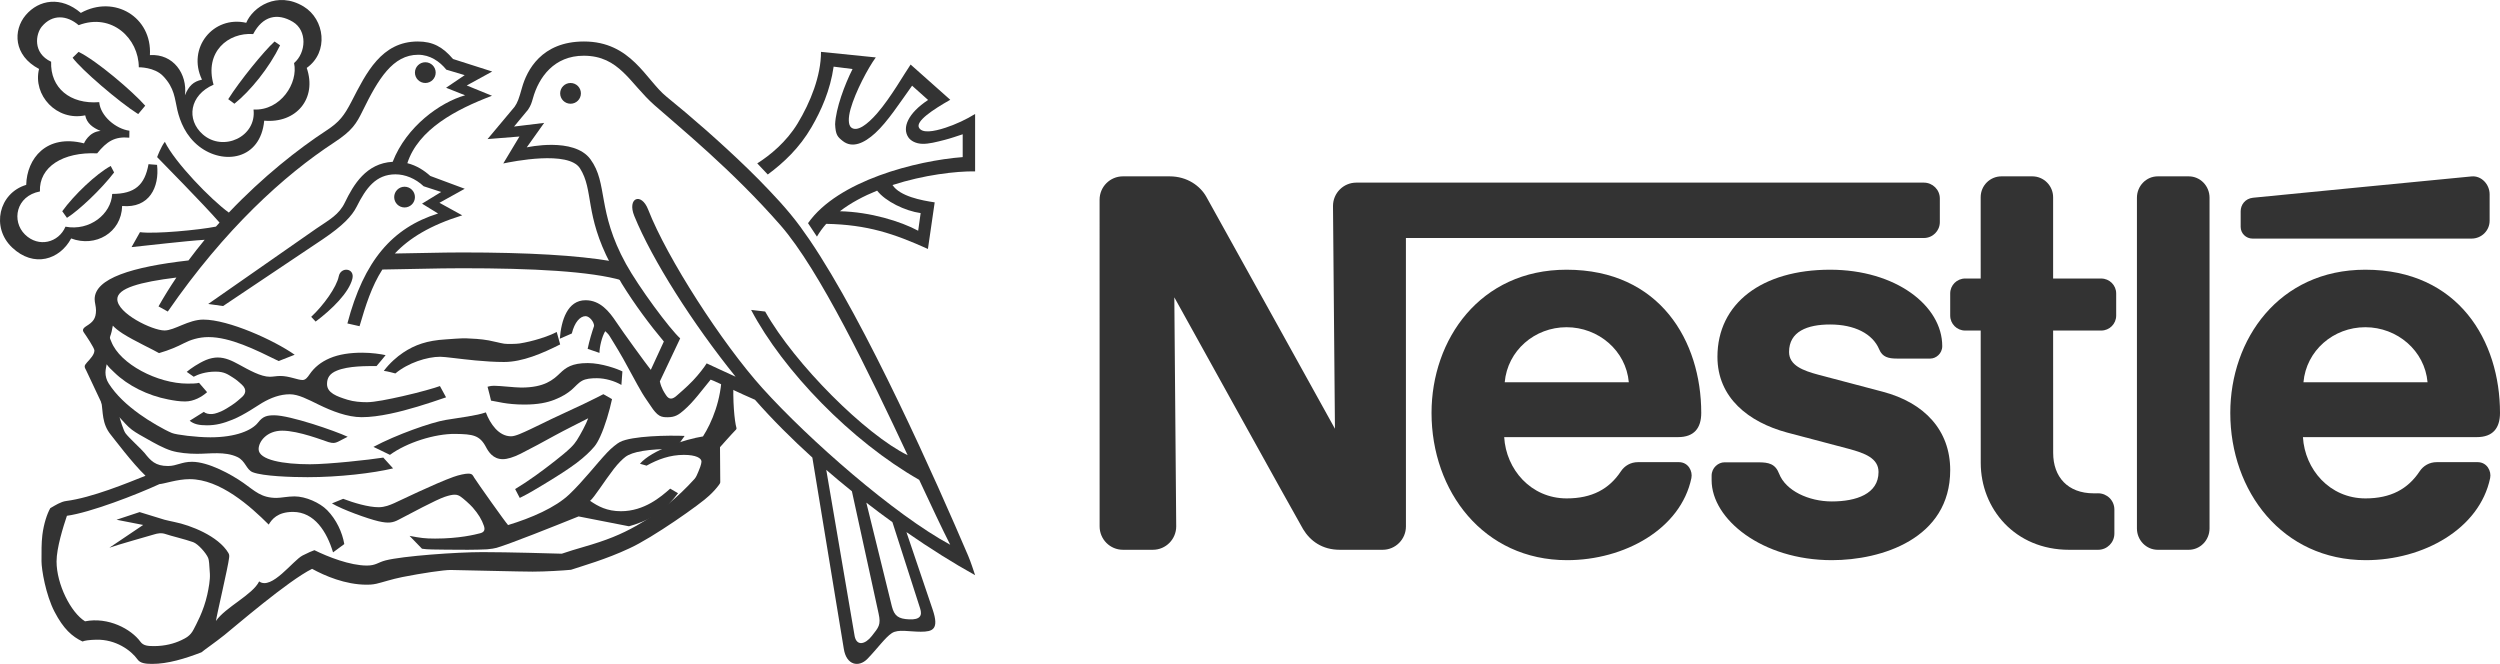 <?xml version="1.0" encoding="UTF-8"?>
<svg width="241px" height="64px" viewBox="0 0 241 64" version="1.1" xmlns="http://www.w3.org/2000/svg" xmlns:xlink="http://www.w3.org/1999/xlink">
    <!-- Generator: Sketch 52.4 (67378) - http://www.bohemiancoding.com/sketch -->
    <title>logo-nestle</title>
    <desc>Created with Sketch.</desc>
    <g id="Page-1" stroke="none" stroke-width="1" fill="none" fill-rule="evenodd">
        <g id="Logos" transform="translate(-115, -52)" fill="#333333">
            <g id="logo-nestle" transform="translate(115, 52)">
                <path d="M213,19.061 C213,17.923 212.104,17 210.989,17 L208.011,17 C206.896,17 206,17.926 206,19.065 L206,50.938 C206,52.077 206.899,53 208.011,53 L210.99,53 C212.104,53 213,52.073 213,50.934 L213,19.061" id="Fill-2"></path>
                <path d="M216,20.368 L216,21.874 C216,22.496 216.512,23 217.145,23 L238.256,23 C239.219,23 240,22.23 240,21.278 L240,18.729 C240,17.776 239.21,16.914 238.254,17.007 C238.254,17.007 217.844,18.988 217.189,19.062 C216.427,19.145 216,19.746 216,20.368" id="Fill-3"></path>
                <path d="M199.462,53 C194.235,53 190.943,49.033 190.943,44.617 L190.939,31.865 L189.442,31.865 C188.644,31.865 188,31.22 188,30.423 L188,28.288 C188,27.49 188.648,26.848 189.447,26.848 L190.939,26.851 L190.937,19.01 C190.937,17.9 191.831,17 192.942,17 L195.915,17 C197.022,17 197.921,17.907 197.921,19.017 L197.921,26.851 L202.553,26.85 C203.35,26.85 204,27.492 204,28.289 L204,30.424 C204,31.223 203.352,31.865 202.557,31.865 L197.921,31.865 L197.926,43.66 C197.926,45.975 199.327,47.557 201.834,47.557 L202.255,47.554 C203.122,47.554 203.826,48.251 203.826,49.118 L203.826,51.435 C203.826,52.302 203.124,53 202.258,53 L199.462,53" id="Fill-4"></path>
                <path d="M151.015,26 C142.675,26 137.999,32.722 138,39.806 C138,47.355 143.007,54 151.067,54 C156.585,54 162.022,51.004 163.05,46.089 C163.189,45.425 162.754,44.554 161.848,44.551 L157.905,44.551 C157.19,44.551 156.604,44.906 156.253,45.438 C155.125,47.14 153.474,48.046 151.03,48.046 C147.577,48.046 145.183,45.244 145.004,42.138 L161.766,42.138 C163.309,42.138 164,41.273 164,39.804 C164,32.898 160.03,26 151.015,26 Z M151.015,31.544 C154.09,31.544 156.749,33.798 157.018,36.852 L145.054,36.852 C145.324,33.801 147.935,31.544 151.015,31.544 Z" id="Fill-5"></path>
                <path d="M228.015,26 C219.675,26 214.999,32.722 215,39.806 C215,47.355 220.007,54 228.067,54 C233.584,54 239.022,51.004 240.05,46.089 C240.189,45.425 239.754,44.554 238.846,44.551 L234.905,44.551 C234.19,44.551 233.604,44.906 233.252,45.438 C232.124,47.14 230.474,48.046 228.03,48.046 C224.576,48.046 222.183,45.244 222.003,42.138 L238.766,42.138 C240.309,42.138 241,41.273 241,39.804 C241,32.898 237.03,26 228.015,26 Z M228.015,31.544 C231.09,31.544 233.749,33.798 234.016,36.852 L222.053,36.852 C222.323,33.801 224.934,31.544 228.015,31.544 Z" id="Fill-6"></path>
                <path d="M185.458,17.605 L130.749,17.605 C129.506,17.605 128.501,18.614 128.501,19.858 L128.689,41.332 C128.689,41.332 116.901,20.048 116.286,18.964 C115.709,17.941 114.467,17 112.749,17 L108.251,17 C107.006,17 106,18.01 106,19.252 L106.003,50.746 C106.003,51.99 107.008,52.999 108.252,52.999 L111.137,52.999 C112.382,52.999 113.387,51.986 113.387,50.742 L113.205,28.664 C113.205,28.664 125.107,50.159 125.616,51.006 C126.303,52.15 127.465,52.999 129.149,52.999 L133.282,53 C134.526,53 135.532,51.99 135.532,50.746 L135.53,22.942 L185.462,22.944 C186.309,22.944 187,22.258 187,21.41 L187,19.138 C187,18.289 186.308,17.605 185.458,17.605" id="Fill-7"></path>
                <path d="M176.422,31.281 C178.771,31.281 180.527,32.166 181.16,33.69 C181.464,34.423 182.052,34.566 182.859,34.566 L186.088,34.566 C186.622,34.566 187.233,34.09 187.233,33.366 C187.233,29.474 182.76,26 176.421,26 C169.865,26 165.561,29.239 165.561,34.397 C165.561,38.344 168.567,40.693 172.264,41.694 C173.952,42.15 176.828,42.889 178.229,43.27 C179.74,43.681 181.09,44.16 181.09,45.502 C181.09,47.618 178.935,48.339 176.588,48.339 C174.361,48.339 172.141,47.308 171.505,45.661 C171.137,44.705 170.493,44.568 169.514,44.568 L166.231,44.568 C165.659,44.568 165,45.078 165,45.854 L165,46.29 C165,50.057 169.871,54 176.593,54 C181.36,54 188,51.946 188,45.318 C188,41.481 185.523,38.823 181.492,37.761 C179.915,37.346 176.127,36.347 175.303,36.127 C173.835,35.734 172.465,35.235 172.465,33.93 C172.465,31.955 174.225,31.281 176.422,31.281" id="Fill-8"></path>
                <path d="M55.001,10 C55.553,10 56,9.552 56,9 C56,8.448 55.553,8 55.001,8 C54.448,8 54,8.448 54,9 C54,9.552 54.448,10 55.001,10" id="Fill-9"></path>
                <path d="M41.001,8 C41.554,8 42,7.552 42,6.999 C42,6.448 41.554,6 41.001,6 C40.449,6 40,6.448 40,6.999 C40,7.552 40.449,8 41.001,8" id="Fill-10"></path>
                <path d="M30.426,31 L30,30.542 C31.19,29.437 32.451,27.675 32.655,26.642 C32.845,25.679 34.231,25.832 33.967,26.88 C33.631,28.216 31.991,29.831 30.426,31" id="Fill-11"></path>
                <path d="M20.587,8.165 C18.268,9.166 17.928,11.537 19.555,12.96 C21.517,14.674 24.751,13.183 24.44,10.558 C27.07,10.691 28.765,7.982 28.347,6.08 C29.519,5.079 29.634,2.944 28.231,2.105 C26.726,1.206 25.309,1.551 24.407,3.284 C21.997,3.109 19.689,4.999 20.587,8.165 L19.471,7.679 C18,4.61 20.575,1.475 23.737,2.198 C24.372,0.675 26.725,-0.909 29.268,0.626 C31.297,1.851 31.726,5.014 29.568,6.547 C30.585,9.498 28.558,11.909 25.47,11.634 C25.109,15.429 21.518,15.919 19.199,14.117 C17.89,13.1 17.354,11.689 17.101,10.625 C16.837,9.499 16.836,8.491 15.721,7.331 C14.882,6.456 13.38,6.486 13.38,6.486 C13.38,3.729 10.794,1.204 7.583,2.427 C6.445,1.449 5.038,1.352 4.032,2.561 C3.445,3.263 3.124,5.108 4.929,5.952 C4.835,8.465 6.757,10.07 9.566,9.847 C9.678,11.181 11.162,12.424 12.476,12.601 L12.465,13.272 C11.061,13.139 10.302,13.627 9.366,14.783 C6.065,14.629 3.752,16.093 3.848,18.456 C1.529,18.895 1.095,21.318 2.409,22.608 C3.725,23.898 5.654,23.393 6.312,21.852 C8.654,22.297 10.721,20.624 10.816,18.694 C13.001,18.694 13.959,17.831 14.316,15.826 L15.141,15.892 C15.385,18.052 14.384,20.1 11.775,19.857 C11.708,22.434 9.199,23.875 6.858,22.986 C5.765,25.032 3.262,25.85 1.161,23.853 C-0.869,21.924 -0.126,18.621 2.527,17.821 C2.587,15.295 4.459,12.894 8.096,13.819 C8.096,13.819 8.563,12.69 9.701,12.624 C8.944,12.313 8.37,11.895 8.213,11.118 C5.47,11.701 3.14,9.183 3.764,6.646 C1.289,5.347 1.249,2.91 2.477,1.46 C3.756,-0.049 5.886,-0.382 7.793,1.244 C11.022,-0.54 14.673,1.645 14.451,5.312 C16.709,5.163 18.079,7.131 17.829,9.183 C18.201,8.279 18.636,7.86 19.471,7.679 L20.587,8.165" id="Fill-12"></path>
                <path d="M26.469,4 L27,4.37 C25.971,6.498 24.153,8.759 22.595,10 L22,9.561 C23.105,7.8 25.475,4.891 26.469,4" id="Fill-13"></path>
                <path d="M10.674,16 L11,16.624 C9.814,18.187 7.62,20.274 6.455,21 L6,20.364 C7.127,18.798 9.28,16.751 10.674,16" id="Fill-14"></path>
                <path d="M14,10.189 L13.319,11 C11.471,9.833 7.824,6.696 7,5.565 L7.576,5 C9.342,5.861 12.788,8.818 14,10.189" id="Fill-15"></path>
                <path d="M9.757,38.679 C9.956,39.699 9.789,40.823 10.69,41.922 C11.007,42.306 12.758,44.652 14.027,45.863 C12.302,46.552 8.854,47.98 6.374,48.297 C5.876,48.359 5.317,48.714 4.849,48.986 C4.539,49.528 4.218,50.49 4.083,51.58 C3.988,52.358 4.001,53.226 4.001,54.108 C4.001,54.887 4.405,57.337 5.261,58.98 C6.119,60.624 6.941,61.359 7.954,61.841 C8.153,61.75 8.594,61.684 9.283,61.667 C11.157,61.626 12.625,62.679 13.27,63.584 C13.517,63.93 14.014,64 14.667,64 C16.179,64 17.84,63.493 19.421,62.883 C19.758,62.599 20.71,61.955 21.645,61.208 C22.579,60.461 27.784,55.969 30.086,54.836 C31.299,55.504 33.29,56.365 35.348,56.365 C35.467,56.365 35.862,56.37 36.281,56.274 C36.924,56.125 37.748,55.835 38.785,55.628 C40.641,55.26 42.817,54.935 43.451,54.946 C45.159,54.974 50.163,55.106 51.348,55.106 C52.593,55.106 54.367,54.995 55.044,54.927 C56.092,54.575 58.426,53.919 60.662,52.866 C62.893,51.861 67.591,48.545 68.358,47.786 C68.732,47.447 69.063,47.076 69.308,46.743 C69.4,46.615 69.433,46.564 69.433,46.461 C69.433,46.36 69.408,43.109 69.408,43.109 C69.408,43.109 70.529,41.842 70.96,41.404 C71.001,41.362 71.004,41.304 70.997,41.263 C70.805,40.612 70.612,38.589 70.722,36.539 L69.585,36 C69.541,38.551 68.627,40.722 67.768,42.071 C66.078,42.344 62.853,43.361 61.691,44.705 L62.33,44.889 C63.42,44.279 64.588,43.85 65.923,43.85 C67.102,43.85 67.623,44.165 67.623,44.502 C67.623,44.739 67.4,45.307 67.316,45.486 C67.212,45.694 67.146,45.953 66.947,46.175 C65.356,47.931 63.552,49.432 61.357,50.677 C59.873,51.518 58.477,52.086 56.291,52.715 C55.637,52.903 54.739,53.173 54.156,53.377 C53.332,53.354 49.027,53.224 46.514,53.224 C44.001,53.224 38.817,53.598 37.171,54.022 C36.424,54.214 36.237,54.519 35.368,54.519 C33.745,54.519 31.616,53.682 30.309,53.037 C30.121,53.094 29.647,53.307 29.174,53.547 C28.245,54.016 26.182,56.931 24.981,56.048 C24.37,57.327 21.723,58.536 20.817,59.863 C20.917,59.167 21.985,54.669 22.086,53.77 C22.104,53.61 22.118,53.481 22.019,53.312 C21.051,51.67 18.351,50.627 16.829,50.323 C16.383,50.234 16.163,50.17 15.862,50.103 L13.46,49.365 L11.232,50.103 L13.803,50.605 L10.54,52.803 C11.107,52.582 14.622,51.589 14.883,51.51 C15.17,51.423 15.554,51.339 15.973,51.487 C16.45,51.657 17.808,51.974 18.615,52.26 C19.09,52.426 19.867,53.312 20.067,53.786 C20.149,53.982 20.18,54.395 20.233,55.315 C20.266,55.891 20.12,56.692 19.983,57.317 C19.624,58.95 18.894,60.224 18.664,60.679 C18.347,61.305 17.906,61.509 17.474,61.717 C16.762,62.055 15.893,62.271 14.927,62.283 C14.263,62.29 13.82,62.254 13.537,61.863 C12.646,60.642 10.445,59.453 8.197,59.895 C6.82,59.046 5.452,56.308 5.452,54.125 C5.452,52.819 6.102,50.757 6.451,49.722 C8.696,49.415 13.186,47.677 15.372,46.667 C15.828,46.644 17.085,46.19 18.285,46.19 C21.222,46.19 24.136,48.805 25.905,50.57 C26.194,50.084 26.738,49.348 28.24,49.348 C30.32,49.348 31.51,51.272 32.106,53.249 L33.189,52.449 C33.001,51.318 32.421,50.078 31.544,49.186 C30.827,48.456 29.46,47.852 28.39,47.852 C27.748,47.852 27.079,47.998 26.657,47.998 C25.172,47.998 24.566,47.326 23.47,46.555 C22.285,45.723 20.082,44.517 18.509,44.517 C17.496,44.517 17.041,44.919 16.206,44.923 C14.977,44.929 14.522,44.41 13.932,43.664 C13.675,43.338 12.431,42.215 12.097,41.763 C11.906,41.504 11.568,40.442 11.446,39.91 L9.757,38.679" id="Fill-16"></path>
                <path d="M11.577,40.292 C11.931,40.67 12.273,41.09 12.714,41.426 C13.143,41.75 13.682,42.032 14.188,42.32 C14.904,42.725 15.718,43.189 16.522,43.447 C17.227,43.659 18.144,43.747 19.004,43.747 C20.229,43.747 21.676,43.494 22.873,44.053 C23.676,44.428 23.73,45.276 24.368,45.525 C25.361,45.911 28.121,46 29.649,46 C32.678,46 35.955,45.616 37.893,45.152 L36.949,44.112 C35.608,44.326 31.678,44.755 29.873,44.755 C27.332,44.755 24.931,44.349 24.931,43.297 C24.931,42.569 25.715,41.517 27.203,41.517 C28.803,41.517 31.222,42.485 31.669,42.619 C32.116,42.751 32.299,42.716 32.581,42.584 L33.516,42.103 C32.274,41.523 27.945,40.034 26.439,40.034 C25.725,40.034 25.339,40.138 24.876,40.733 C24.296,41.479 22.751,42.157 20.285,42.157 C18.932,42.157 16.996,41.915 16.573,41.741 C15.83,41.435 14.375,40.591 13.444,39.918 C12.243,39.054 11.2,38.094 10.482,36.972 C10.256,36.619 10.165,36.242 10.167,35.895 C10.171,35.602 10.252,35.332 10.281,35.116 C10.496,35.414 10.728,35.629 11.026,35.908 C12.327,37.177 14.249,38.131 16.226,38.509 C16.789,38.618 17.29,38.701 17.847,38.701 C18.69,38.701 19.469,38.249 19.964,37.806 L19.188,36.905 C18.937,36.98 18.42,36.98 18.078,36.98 C15.209,36.98 11.566,35.103 10.729,32.93 C10.646,32.717 10.546,32.6 10.629,32.401 C10.712,32.202 10.816,31.78 10.877,31.391 C11.046,31.583 11.393,31.876 11.833,32.158 C12.899,32.844 14.933,33.79 15.33,34.04 C16.356,33.744 17.127,33.398 17.735,33.083 C18.332,32.773 19.148,32.495 20.092,32.495 C22.19,32.495 24.598,33.69 26.863,34.805 L28.407,34.197 C26.399,32.785 22.028,30.809 19.601,30.809 C18.166,30.809 16.82,31.857 15.86,31.857 C14.682,31.857 11.308,30.212 11.308,28.84 C11.308,27.785 13.49,27.187 17.004,26.755 C16.398,27.653 15.821,28.578 15.28,29.536 L16.175,30.033 C21.676,22.065 27.397,16.889 32.21,13.737 C33.958,12.592 34.355,11.921 34.967,10.671 C36.458,7.624 37.865,5.279 40.31,5.279 C41.452,5.279 42.384,5.92 43.024,6.715 L44.796,7.244 L43.002,8.459 L44.836,9.187 C42.444,9.859 39.179,12.185 37.856,15.598 C35.307,15.734 34.078,17.797 33.245,19.525 C32.685,20.691 31.79,21.156 30.488,22.039 L20.072,29.303 L21.505,29.502 L31.128,23.055 C33.026,21.774 33.929,20.83 34.384,19.92 C35.277,18.134 36.238,16.806 38.124,16.806 C39.052,16.806 40.045,17.204 40.84,17.955 L42.528,18.505 L40.685,19.632 L42.23,20.582 C37.815,21.965 35.079,25.13 33.489,31.18 L34.66,31.446 C35.245,29.442 35.823,27.604 36.859,25.983 C39.416,25.953 42.005,25.859 44.549,25.859 C51.33,25.859 56.962,26.146 60,27.04 L58.925,25.174 C55.672,24.621 50.957,24.336 44.549,24.336 C42.399,24.336 40.222,24.415 38.061,24.438 C39.456,22.961 41.465,21.718 44.559,20.758 L42.363,19.549 L44.801,18.197 L41.479,16.961 C40.899,16.439 40.176,15.959 39.267,15.731 C40.33,12.461 43.954,10.549 47.428,9.232 L44.994,8.239 L47.448,6.895 L43.671,5.688 C42.684,4.529 41.732,4 40.276,4 C36.772,4 35.299,7.045 33.909,9.743 C33.176,11.164 32.714,11.764 31.47,12.577 C28.775,14.341 25.339,17.037 22.059,20.492 C20.345,19.256 16.843,15.643 15.892,13.67 C15.518,14.134 15.148,15.145 15.148,15.145 C15.506,15.522 19.63,19.691 21.164,21.458 C21.048,21.585 20.934,21.716 20.817,21.845 C19.184,22.169 14.939,22.577 13.493,22.381 L12.682,23.822 C13.761,23.716 17.979,23.218 19.729,23.116 C19.199,23.759 18.678,24.423 18.171,25.106 C12.746,25.723 9.124,26.835 9.124,28.84 C9.124,29.17 9.255,29.546 9.255,29.899 C9.255,30.739 8.942,31.048 8.345,31.423 C7.956,31.668 7.931,31.837 8.097,32.07 C8.263,32.303 9.101,33.543 9.101,33.786 C9.101,34.188 8.702,34.59 8.378,34.95 C8.097,35.266 8.108,35.348 8.328,35.746 L9.902,39.09 L11.577,40.292" id="Fill-17"></path>
                <path d="M79.648,21.578 C79.307,21.963 79.005,22.373 78.753,22.809 L77.894,21.514 C80.766,17.41 88.354,15.484 92.804,15.145 L92.804,12.944 C92.239,13.13 91.63,13.341 91.066,13.485 C90.268,13.689 89.535,13.882 88.915,13.864 C88.292,13.848 87.789,13.581 87.555,13.223 C86.959,12.31 87.513,10.929 89.468,9.637 L87.926,8.26 C86.736,9.916 85.563,11.741 84.37,12.833 C83.286,13.825 82.151,14.319 81.232,13.585 C80.738,13.191 80.553,13.008 80.505,11.977 C80.57,10.461 81.429,8.145 82.187,6.654 L80.362,6.424 C80.036,8.707 79.164,10.655 78.229,12.262 C77.063,14.266 75.561,15.672 74.014,16.822 L73,15.751 C74.248,14.961 75.811,13.678 76.886,11.907 C78.133,9.852 79.145,7.308 79.145,5 L84.426,5.535 C83.684,6.546 82.46,8.851 81.995,10.506 C81.754,11.37 81.765,12.057 82.058,12.291 C82.617,12.741 83.597,12.023 84.55,10.93 C85.892,9.385 87.206,7.053 87.784,6.222 L91.605,9.619 C89.907,10.582 88.26,11.685 88.589,12.304 C88.887,12.867 89.975,12.698 91.167,12.306 C92.143,11.984 93.179,11.502 94,10.986 L94,16.52 C92.158,16.493 89.041,16.862 86.037,17.838 C86.751,18.919 88.802,19.316 90.104,19.508 L89.452,24 C86.167,22.521 83.631,21.659 79.648,21.578 L80.966,20.364 C83.902,20.429 86.844,21.344 88.512,22.243 L88.751,20.543 C87.248,20.331 85.356,19.416 84.555,18.377 C83.247,18.906 82.009,19.561 80.966,20.364 L79.648,21.578" id="Fill-18"></path>
                <path d="M62.737,35.653 L63.995,32.922 C62.677,31.355 61.194,29.372 59.944,27.347 L58.855,25.446 C56.338,20.64 57.255,18.345 55.912,16.23 C54.801,14.481 49.409,15.57 48.515,15.758 L50.075,13.161 L47,13.408 L49.607,10.295 C49.89,9.89 50.025,9.52 50.325,8.44 C50.786,6.801 52.187,4 56.293,4 C60.848,4 62.26,7.706 64.245,9.315 C66.5,11.14 69.454,13.703 72.089,16.263 L73.133,17.297 C74.479,18.681 75.855,20.102 77.126,21.824 L78.01,23.073 C83.493,31.121 90.307,46.505 93.32,53.549 C93.611,54.23 93.819,54.923 94,55.448 C91.955,54.315 89.699,52.905 87.38,51.296 L86.03,50.338 C85.192,49.734 84.352,49.104 83.514,48.455 L82.123,47.357 C81.291,46.688 80.465,45.999 79.652,45.295 L82.393,61.347 C82.596,62.292 83.4,62.135 84.048,61.304 C84.697,60.472 84.943,60.246 84.697,59.144 L82.123,47.357 L83.514,48.455 L85.98,58.471 C86.218,59.375 86.599,59.661 87.648,59.707 C88.7,59.752 88.925,59.348 88.7,58.651 L86.03,50.338 L87.38,51.296 L89.908,58.762 C90.555,60.674 89.908,60.898 88.767,60.898 C87.627,60.898 86.599,60.629 85.972,61.034 C85.346,61.438 84.562,62.543 83.623,63.51 C82.794,64.364 81.587,64.139 81.342,62.541 L78.311,44.109 C76.339,42.323 74.461,40.45 72.78,38.537 C72.04,38.222 71.208,37.835 70.473,37.49 L69.331,36.954 C68.925,36.767 68.626,36.632 68.506,36.597 C67.669,37.609 66.863,38.738 65.925,39.547 C65.425,39.978 65.085,40.222 64.348,40.222 C64.12,40.222 63.838,40.219 63.575,40.071 C63.293,39.911 63.031,39.593 62.737,39.143 C62.515,38.802 62.186,38.364 61.898,37.879 C61.299,36.868 60.654,35.6 60.071,34.574 C59.417,33.421 58.856,32.56 58.78,32.416 C58.663,32.197 58.344,31.926 58.344,31.926 C58.024,32.449 57.789,33.46 57.789,34.019 L56.649,33.63 C56.8,32.872 57.103,31.893 57.269,31.42 C57.269,31.017 56.817,30.477 56.449,30.477 C55.927,30.477 55.392,31.051 55.124,32.147 L53.967,32.651 C54.101,30.881 54.703,28.942 56.449,28.942 C57.857,28.942 58.729,30.022 59.4,31.034 C60.071,32.045 62.269,35.063 62.737,35.653 L63.609,36.766 C63.761,37.458 64.054,37.86 64.196,38.08 C64.498,38.554 64.834,38.52 65.286,38.097 C65.493,37.905 66.157,37.363 66.801,36.687 C67.36,36.1 67.903,35.389 68.122,35.029 C68.761,35.318 69.952,35.89 70.913,36.316 C66.794,31.215 62.854,25.026 61.144,20.816 C60.437,19.077 61.818,18.494 62.485,20.208 C64.297,24.862 69.597,33.089 73.487,37.406 C77.985,42.396 86.234,49.614 91.601,52.514 C90.823,50.987 89.796,48.796 88.61,46.258 C82.083,42.546 75.485,35.729 72.409,29.876 L73.761,30.032 C76.624,35.12 83.461,41.908 87.499,43.882 C83.806,36.002 79,26.02 75.25,21.727 C70.597,16.401 65.516,12.282 63.089,10.137 C60.697,8.025 59.712,5.372 56.269,5.372 C53.429,5.372 51.936,7.428 51.367,9.503 C51.248,9.907 51.182,10.161 50.896,10.582 L49.555,12.2 L52.456,11.847 L50.778,14.207 C50.778,14.207 55.325,13.181 56.918,15.353 C58.633,17.694 57.525,20.323 60.34,25.436 C61.576,27.683 64.57,31.722 65.571,32.619 L63.609,36.766 L62.737,35.653" id="Fill-19"></path>
                <path d="M18.673,36.317 L18,35.847 C18.378,35.527 19.12,35.019 19.854,34.704 C20.234,34.543 20.666,34.462 20.979,34.462 C21.733,34.462 22.383,34.786 23.017,35.13 C24.018,35.678 25.145,36.319 26.008,36.319 C26.336,36.319 26.654,36.243 27.025,36.243 C27.879,36.243 28.699,36.633 29.167,36.633 C29.452,36.633 29.649,36.373 29.836,36.097 C30.306,35.403 30.956,34.889 31.786,34.534 C32.677,34.152 33.749,34 34.915,34 C35.834,34 36.713,34.134 37.174,34.236 C37.174,34.236 36.472,35.1 36.298,35.29 C35.37,35.29 33.605,35.26 32.471,35.729 C31.773,36.015 31.525,36.431 31.525,37.022 C31.525,37.877 32.46,38.212 33.5,38.535 C34.112,38.725 34.8,38.772 35.379,38.772 C36.093,38.772 37.464,38.496 38.815,38.191 C40.449,37.823 41.966,37.384 42.41,37.216 L43,38.302 C41.183,38.93 39.323,39.528 37.598,39.887 C36.623,40.09 35.694,40.216 34.865,40.216 C33.481,40.216 31.978,39.62 30.742,39.018 C29.7,38.51 28.77,38.008 27.94,38.008 C27.006,38.008 26.126,38.336 25.26,38.843 C24.837,39.091 23.559,39.993 22.422,40.451 C21.548,40.805 20.838,41 19.951,41 C19.165,41 18.693,40.887 18.285,40.56 L19.655,39.701 C19.831,39.881 20.148,39.914 20.344,39.914 C20.541,39.914 20.777,39.888 21.313,39.659 C21.621,39.527 22.068,39.244 22.33,39.071 C22.872,38.713 23.051,38.504 23.264,38.332 C23.68,37.996 23.833,37.552 23.303,37.068 C23.055,36.84 22.795,36.608 22.462,36.401 C21.988,36.109 21.646,35.825 20.789,35.825 C19.779,35.825 19.065,36.109 18.673,36.317" id="Fill-20"></path>
                <path d="M38.115,36 C38.115,36 37.288,35.774 37,35.752 C37.563,35 38.291,34.373 38.865,33.992 C39.994,33.239 41.177,32.823 42.966,32.717 C43.454,32.688 44.444,32.593 44.997,32.618 C45.497,32.639 46.341,32.672 47.117,32.815 C47.666,32.917 48.18,33.068 48.606,33.133 C48.866,33.174 49.768,33.161 50.081,33.111 C51.348,32.915 52.868,32.431 53.667,32 L54,33.202 C52.291,34.066 50.359,34.896 48.589,34.896 C47.69,34.896 46.731,34.831 45.84,34.747 C44.268,34.598 42.908,34.392 42.439,34.392 C41.168,34.392 39.336,34.977 38.115,36" id="Fill-21"></path>
                <path d="M37.591,43.848 L36,43.079 C38.206,41.9 41.577,40.715 42.96,40.483 C44.345,40.251 45.926,40.077 46.836,39.753 C47.255,40.866 48.078,42.059 49.266,42.059 C49.699,42.059 50.409,41.711 51.125,41.379 C51.928,41.005 52.734,40.595 53.152,40.398 C53.604,40.186 55.07,39.507 56.311,38.922 C56.786,38.699 58.09,38.045 58.165,38 L59,38.475 C58.75,39.635 58.331,41.062 57.862,42.082 C57.679,42.481 57.495,42.81 57.297,43.048 C56.934,43.482 56.348,44.055 55.583,44.628 C54.748,45.254 53.731,45.898 52.651,46.552 C51.809,47.064 50.963,47.583 50.105,48 L49.659,47.146 C50.982,46.355 52.328,45.354 53.509,44.428 C54.068,43.991 54.609,43.549 54.996,43.176 C55.282,42.898 55.463,42.667 55.605,42.445 C55.956,41.9 56.528,40.832 56.703,40.321 C56.21,40.576 54.344,41.507 53.509,41.968 C52.566,42.492 51.038,43.316 50.181,43.743 C49.508,44.079 48.907,44.264 48.474,44.264 C47.518,44.264 47.082,43.535 46.848,43.095 C46.245,41.956 45.596,41.852 43.894,41.829 C41.918,41.802 39.206,42.665 37.591,43.848" id="Fill-22"></path>
                <path d="M47.335,38.62 C47.335,38.62 47.108,37.64 47,37.284 C47,37.284 47.271,37.188 47.626,37.188 C48.209,37.188 49.65,37.361 50.246,37.361 C52.496,37.361 53.326,36.61 53.986,35.977 C54.549,35.437 55.128,35 56.658,35 C58.008,35 59.557,35.577 60,35.805 L59.903,37.108 C59.243,36.722 58.337,36.459 57.537,36.459 C56.978,36.459 56.478,36.506 56.124,36.7 C55.726,36.917 55.483,37.248 55.109,37.572 C54.711,37.917 54.169,38.254 53.456,38.532 C52.744,38.812 51.863,39 50.549,39 C48.815,39 47.875,38.692 47.335,38.62" id="Fill-23"></path>
                <path d="M32,48.528 L33.081,48.086 C34.072,48.465 35.505,48.896 36.499,48.896 C37.099,48.896 37.595,48.681 38.001,48.504 C38.32,48.363 41.922,46.615 43.709,45.975 C44.277,45.772 44.855,45.658 45.136,45.658 C45.563,45.658 45.587,45.848 45.709,46.042 C46.048,46.576 48.706,50.328 48.977,50.616 C51.231,49.931 53.542,48.929 54.874,47.663 C56.262,46.342 57.416,44.809 58.53,43.624 C58.959,43.167 59.49,42.752 59.753,42.614 C60.906,42.008 64.492,41.955 66,42.022 L65.106,43.273 C62.449,43.273 60.963,43.544 60.294,44.041 C60.011,44.252 59.583,44.676 59.177,45.198 C58.271,46.369 57.28,47.968 56.883,48.281 C57.661,48.814 58.511,49.281 59.861,49.281 C62.112,49.281 63.724,47.889 64.607,47.104 L65.364,47.549 C64.805,48.267 64.165,49.001 63.35,49.549 C62.445,50.156 61.307,50.552 60.632,50.734 C59.327,50.488 56.449,49.915 55.775,49.783 C53.287,50.785 49.235,52.404 47.874,52.809 C47.678,52.867 47.358,52.914 46.956,52.954 C45.879,53.012 44.385,53.005 43.021,52.988 C42.054,52.975 41.139,52.981 40.68,52.897 L39.48,51.658 C40.538,51.858 40.951,51.919 41.94,51.919 C44.281,51.919 45.788,51.534 46.285,51.407 C46.702,51.301 46.772,51.061 46.648,50.69 C46.449,50.095 46.103,49.532 45.576,48.929 C45.292,48.603 44.654,48.045 44.394,47.869 C44.072,47.651 43.758,47.597 42.874,47.895 C42.055,48.169 39.514,49.53 38.417,50.105 C37.875,50.39 37.454,50.473 36.482,50.248 C35.45,50.008 32.988,49.121 32,48.528" id="Fill-24"></path>
                <path d="M39.001,20 C39.551,20 40,19.552 40,19.001 C40,18.448 39.551,18 39.001,18 C38.448,18 38,18.448 38,19.001 C38,19.552 38.448,20 39.001,20" id="Fill-25"></path>
            </g>
        </g>
    </g>
</svg>